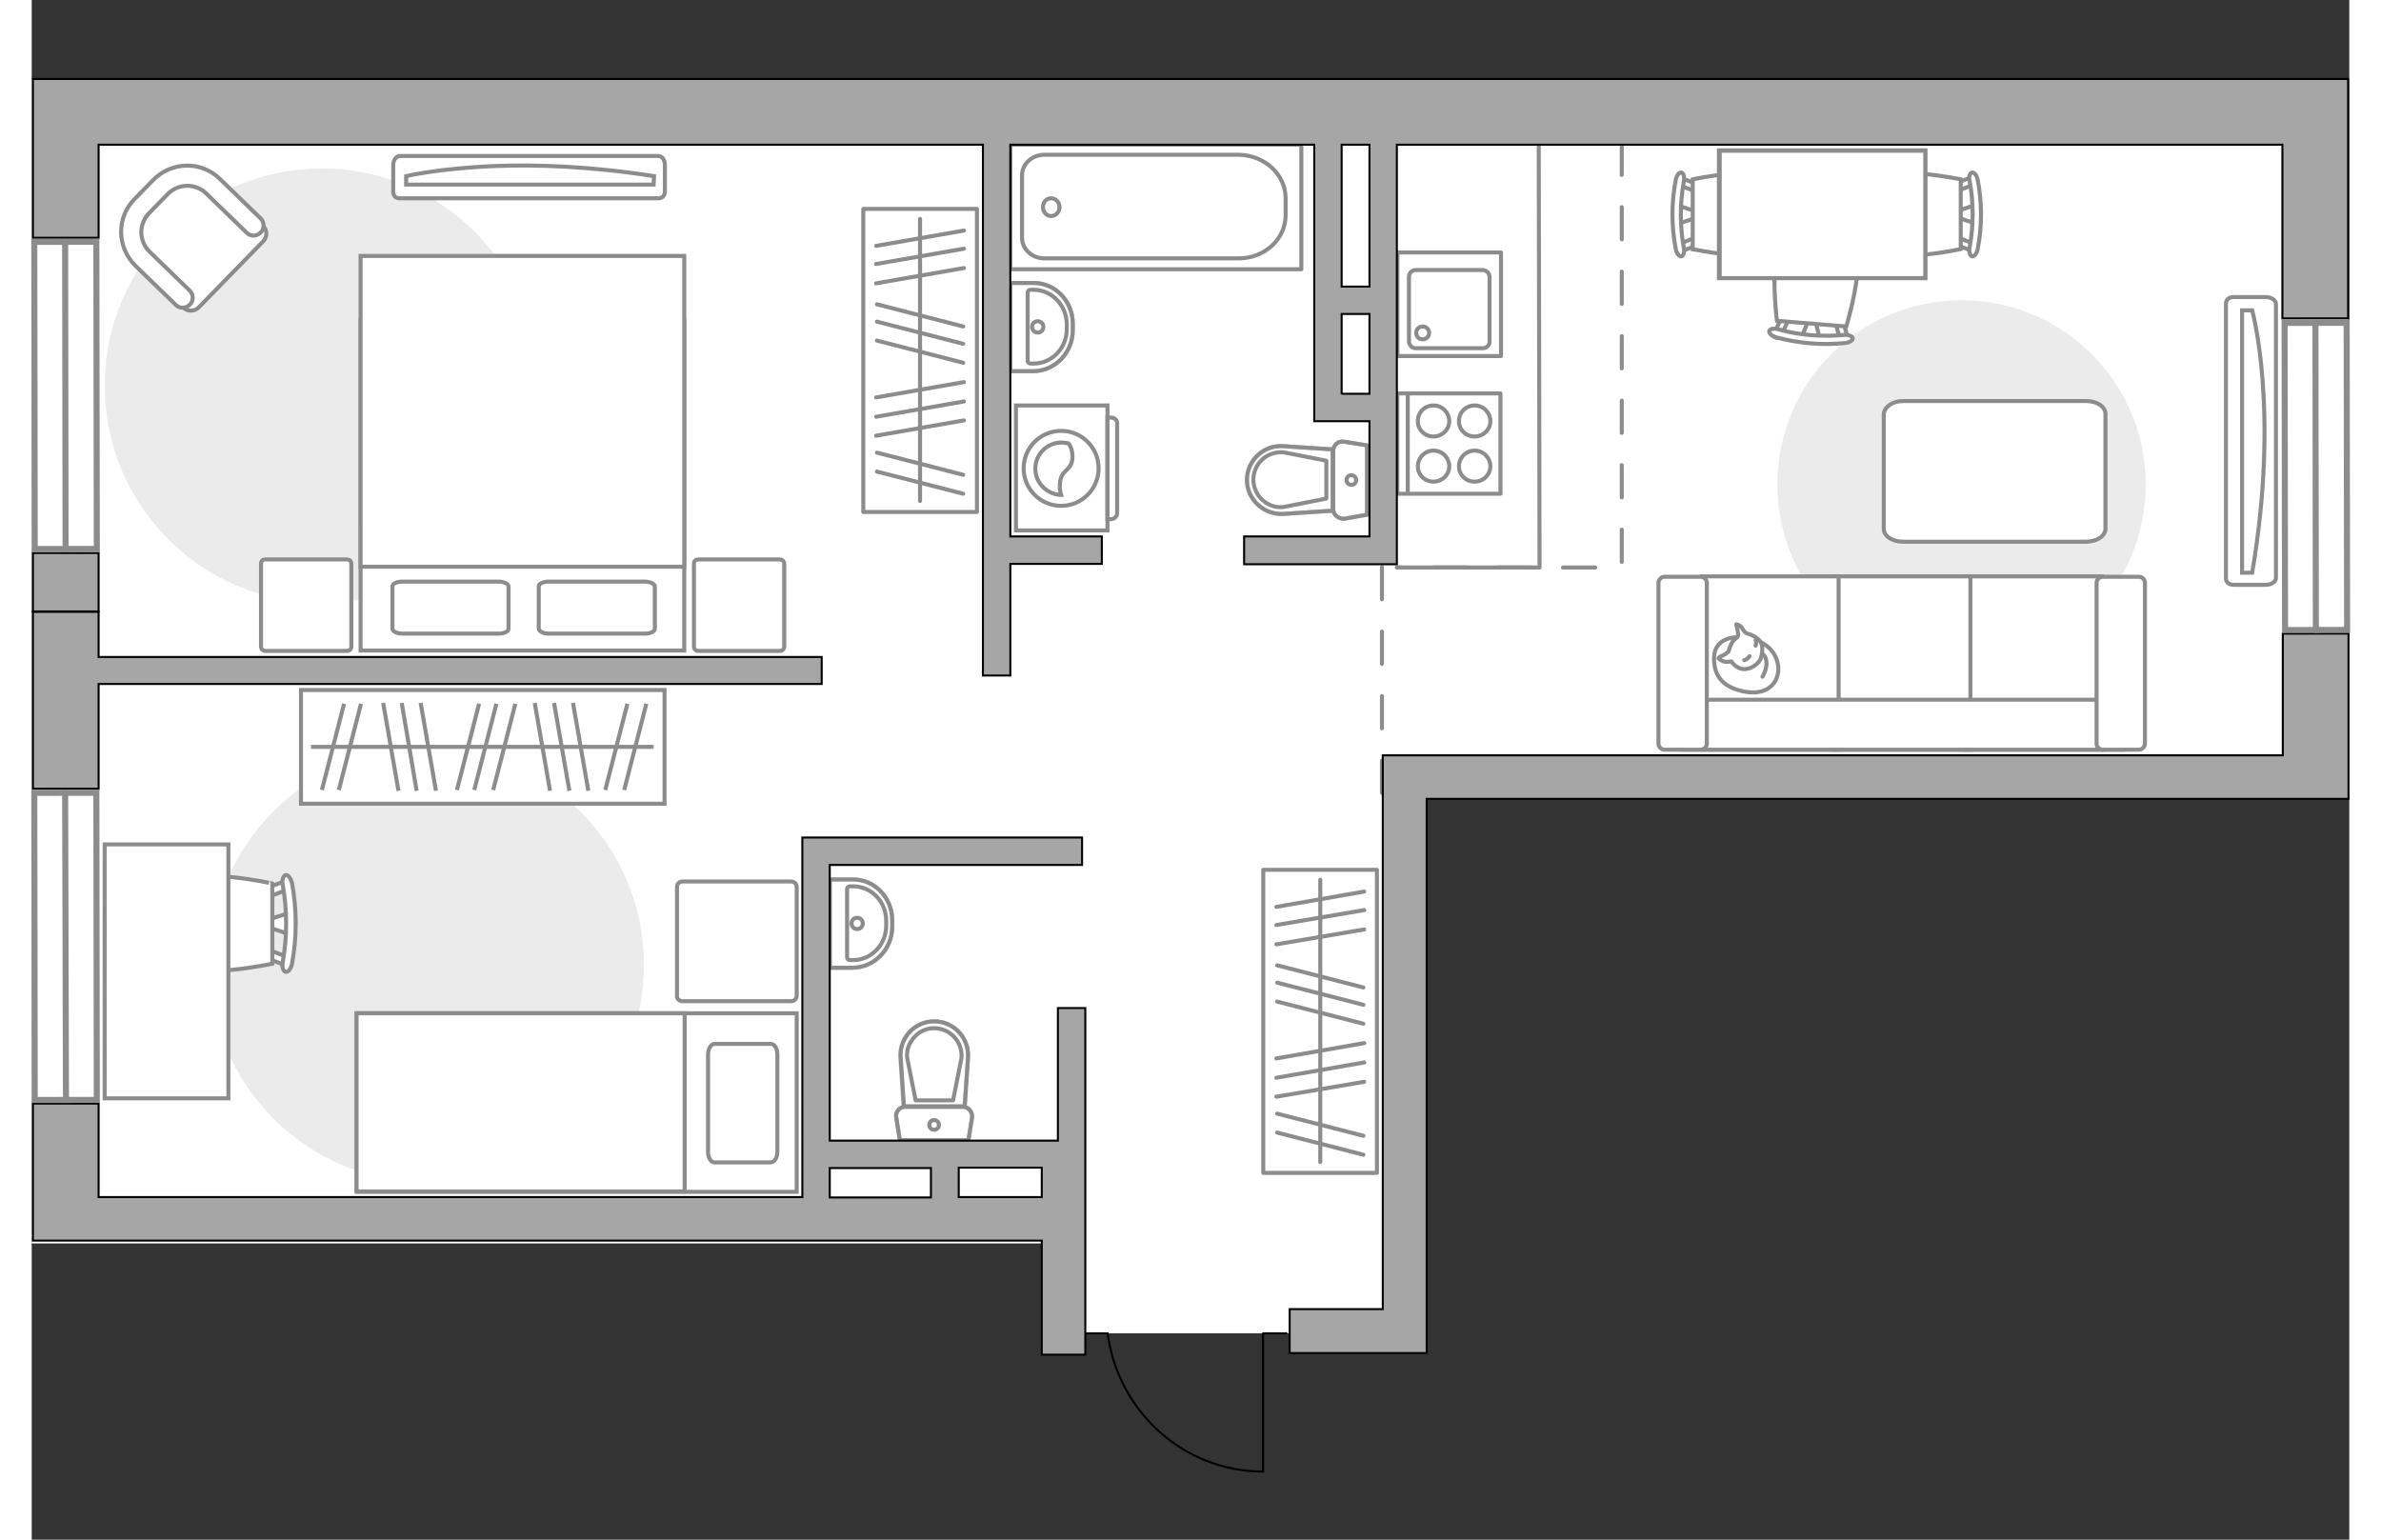 <?xml version="1.0" encoding="utf-8"?>
<!-- Generator: Adobe Illustrator 27.0.0, SVG Export Plug-In . SVG Version: 6.00 Build 0)  -->
<svg version="1.1" xmlns="http://www.w3.org/2000/svg" xmlns:xlink="http://www.w3.org/1999/xlink" x="0px" y="0px"
	 viewBox="0 0 575 382" style="enable-background:new 0 0 575 382;" xml:space="preserve" width="883" height="571">
<rect x="0" y="0" width="575" height="382" fill="#333333" stroke="none"/>
<style type="text/css">
	.st0{fill:#FFFFFF;}
	.st1{fill:#EBEBEB;}
	.st2{fill:#FFFFFF;stroke:#8C8C8C;stroke-miterlimit:10;}
	.st3{fill:none;stroke:#8C8C8C;stroke-linecap:round;stroke-linejoin:round;stroke-miterlimit:10;}
	.st4{fill:#FFFFFF;stroke:#8C8C8C;stroke-linecap:round;stroke-linejoin:round;stroke-miterlimit:10;}
	.st5{fill-rule:evenodd;clip-rule:evenodd;fill:#FFFFFF;fill-opacity:0.1;stroke:#8C8C8C;stroke-miterlimit:10;}
	.st6{opacity:0.5;}
	.st7{opacity:0.5;fill:none;stroke:#8C8C8C;stroke-linecap:round;stroke-linejoin:round;stroke-miterlimit:10;}
	.st8{fill:none;stroke:#8C8C8C;stroke-linecap:round;stroke-linejoin:round;stroke-miterlimit:10;stroke-dasharray:8;}
	.st9{fill:#A6A6A6;stroke:#000000;stroke-width:0.5;stroke-miterlimit:10;}
	.st10{fill:none;stroke:#000000;stroke-width:0.5;stroke-linecap:round;stroke-linejoin:round;stroke-miterlimit:10;}
	.st11{fill:#FFFFFF;stroke:#8C8C8C;stroke-width:1.5;stroke-linecap:round;stroke-miterlimit:10;}
</style>
<g id="bg_1_">
	<polygon class="st0" points="574.8,19.6 346.1,19.6 245.7,19.6 0,19.6 0,308.5 250.6,308.5 250.6,336.2 261.4,336.2 261.4,330.8 
		312.7,330.8 312.7,335.7 346.1,335.7 346.1,308.5 346.1,198.2 574.8,198.2 	"/>
</g>
<g id="furniture_1_">
	<path id="Vector_51_00000042733316477639696080000016306885063561171337_" class="st1" d="M151.9,239.4c0,29.7-24.1,53.9-53.9,53.9
		c-29.7,0-53.8-24.1-53.8-53.9c0-29.7,24.1-53.9,53.8-53.9C127.8,185.6,151.9,209.7,151.9,239.4z"/>
	<path id="Vector_2_00000093863454617563196300000000399565884211741327_" class="st2" d="M80.6,251.4v44.3h109.2v-44.3H80.6z"/>
	<path id="Vector_3_00000005947885781879802490000014434930349024838048_" class="st2" d="M80.6,295.7v-44.3h81.4v39v5.2h-11H80.6z"
		/>
	<path id="Vector_4_00000044889332631393829490000000555236730539232696_" class="st3" d="M185,285.8v-24.2c0-1.4-0.7-2.6-1.6-2.6
		h-14c-0.8,0-1.6,1.2-1.6,2.6v24.2c0,1.4,0.7,2.6,1.6,2.6h14C184.3,288.3,185,287.2,185,285.8z"/>
	<path id="Vector_5_00000120518647930299939930000009708864592182474679_" class="st4" d="M161.5,248.4h26.9c0.8,0,1.4-0.6,1.4-1.4
		v-26.9c0-0.8-0.6-1.4-1.4-1.4h-26.9c-0.8,0-1.4,0.6-1.4,1.4V247C160,247.8,160.7,248.4,161.5,248.4z"/>
	<path id="Vector_51_00000018957159223738789570000009179474306761788312_" class="st1" d="M478.8,74.5c25.2,0,45.7,20.5,45.7,45.7
		c0,25.2-20.5,45.7-45.7,45.7c-25.2,0-45.7-20.5-45.7-45.7C433.1,94.9,453.5,74.5,478.8,74.5z"/>
	<path id="Vector_51_00000106127227528027486140000005293299900156471700_" class="st1" d="M18.1,95.7c0,29.7,24.1,53.9,53.9,53.9
		c29.7,0,53.8-24.1,53.8-53.9c0-29.7-24.1-53.9-53.8-53.9C42.2,41.8,18.1,65.9,18.1,95.7z"/>
	<path id="Vector_84_00000134933932941833660450000014665166523398640520_" class="st4" d="M464.3,99.5h45.4c2.7,0,4.8,1.4,4.8,3.2
		v28.5c0,1.8-2.2,3.2-4.8,3.2h-45.4c-2.7,0-4.8-1.4-4.8-3.2v-28.5C459.7,100.9,461.7,99.5,464.3,99.5z"/>
	<g>
		<path id="Vector_90_00000150060094246569251320000018237599774842078592_" class="st2" d="M91.3,38.7c-0.8,0-1.6,1-1.6,2.2v6.6
			c0,1.2,0.7,1.7,1.6,1.7h64.2c0.8,0,1.6-0.5,1.6-1.7v-6.6c0-1.2-0.7-2.2-1.6-2.2H91.3z"/>
		<path id="Vector_91_00000076581784547267514340000011189424307053179278_" class="st2" d="M114.8,41.2c10.2-0.4,23.5,0,39.6,2.5
			l-0.1,2.1H92.9l0-2.1C92.9,43.7,100.7,41.8,114.8,41.2"/>
	</g>
	<g>
		<path id="Vector_54_00000082364151886551055320000012544642459826633384_" class="st2" d="M513.6,186h-33.9v-43h33.9V186z"/>
		<path id="Vector_55_00000139256734461843822840000016790945597975106988_" class="st2" d="M481,186H447v-43H481V186z"/>
		<path id="Vector_56_00000088841365073375810520000004858588384992259771_" class="st2" d="M448.3,186h-33.9v-43h33.9V186z"/>
		<path id="Vector_57_00000100371343101640519500000007472169388995878535_" class="st2" d="M515.4,173.6l3.2,12.4h-109v-12.4H515.4
			z"/>
		<path id="Vector_58_00000098931713863097777700000006288325426219645887_" class="st2" d="M512.3,184.5v-39.9
			c0-0.8,0.7-1.5,1.5-1.5h9c0.8,0,1.5,0.7,1.5,1.5v39.9c0,0.8-0.7,1.5-1.5,1.5h-9C513,186,512.3,185.3,512.3,184.5z"/>
		<path id="Vector_59_00000128478259812158257850000014717609394947056039_" class="st2" d="M403.6,184.5v-39.9
			c0-0.8,0.7-1.5,1.5-1.5h9c0.8,0,1.5,0.7,1.5,1.5v39.9c0,0.8-0.7,1.5-1.5,1.5h-9C404.3,186,403.6,185.3,403.6,184.5z"/>
		<g>
			<path class="st4" d="M423.2,158.1c0,0-5.5-0.2-5.8,4.8c-0.2,5,2.4,7.9,8.2,8.8c5.8,0.8,8.4-3.2,7.6-7.1
				C432.4,160.7,428.7,158.1,423.2,158.1z"/>
			<path class="st4" d="M421,161.6c0,0-0.6,0.7-1.6,1.1c-1,0.4-0.9,0.6-0.9,0.6s1,1.1,2.4,0.9c0.8-0.1,0.8-0.1,0.8-0.1
				s1,1.7,2.9,1.9c1.9,0.2,4-1.4,4.4-2.7c0.4-1.2,0.6-3.1-0.1-4.1c-0.7-1-2.3-1.8-3.2-2c-1-0.2-1.2-1.6-2-2
				c-0.8-0.4-0.8-0.3-0.8-0.3s0.7,2.6,0.4,3C423.1,158.5,421.9,158.2,421,161.6z"/>
			<path class="st4" d="M426.2,162.8c0,0-0.4,0.7-1.3,1"/>
			<path class="st4" d="M427.7,160.2c0,0,0.3-0.8,0-1.4"/>
			<path class="st3" d="M429.4,162.3c0,0,0.9,0.2,1,2.2c0.1,1.6-1,3.4-1,3.4"/>
		</g>
	</g>
	<g>
		<g>
			<path class="st2" d="M266.9,100.6v31h-22.7v-31H266.9z"/>
			<path class="st5" d="M269.3,105v22.3c0,0.8-0.7,1.5-1.5,1.5h-0.9v-25.2h0.9C268.6,103.6,269.3,104.2,269.3,105z"/>
		</g>
		<g>
			<circle class="st2" cx="255.4" cy="116.2" r="9.3"/>
			<path class="st2" d="M258.2,113.7c-0.2,3.3-2.9,2.6-3.1,6.4c-0.1,1.2,0.1,2,0.3,2.7c-3.5-0.1-6.4-3-6.4-6.5
				c0-3.6,2.9-6.5,6.5-6.5c0.6,0,1.1,0.1,1.7,0.2C257.8,110.7,258.3,112,258.2,113.7z"/>
		</g>
	</g>
	<g>
		<g>
			<path id="Vector_98_00000098942927320241196370000004282591730548231823_" class="st2" d="M161.9,79.6H81.6v81.8h80.3V79.6z"/>
			<path id="Vector_99_00000000908669689632890470000000105977799314061460_" class="st2" d="M81.6,63.5h80.3v77.1H91.1h-9.5v-10.5
				V63.5z"/>
			<path id="Vector_100_00000155136271498779427930000013485507305482181773_" class="st3" d="M128.3,157.2h23.8
				c1.4,0,2.5-0.5,2.5-1.2v-10.5c0-0.6-1.1-1.2-2.5-1.2h-23.8c-1.4,0-2.5,0.5-2.5,1.2V156C125.9,156.7,127,157.2,128.3,157.2z"/>
			<path id="Vector_101_00000017485888145075364360000001077098421814984321_" class="st3" d="M92,157.2h23.8c1.4,0,2.5-0.5,2.5-1.2
				v-10.5c0-0.6-1.1-1.2-2.5-1.2H92c-1.4,0-2.5,0.5-2.5,1.2V156C89.6,156.7,90.6,157.2,92,157.2z"/>
		</g>
		<path id="Vector_5_00000143590675433629105460000002349726895981383564_" class="st4" d="M56.9,139.9v20.5c0,0.6,0.4,1.1,1.1,1.1
			h20.2c0.6,0,1.1-0.4,1.1-1.1v-20.5c0-0.6-0.4-1.1-1.1-1.1H57.9C57.3,138.8,56.9,139.2,56.9,139.9z"/>
		<path id="Vector_5_00000183231868491499217870000009897112417852466596_" class="st4" d="M164.3,139.9v20.5c0,0.6,0.4,1.1,1.1,1.1
			h20.2c0.6,0,1.1-0.4,1.1-1.1v-20.5c0-0.6-0.4-1.1-1.1-1.1h-20.2C164.7,138.8,164.3,139.2,164.3,139.9z"/>
	</g>
	<g>
		
			<rect x="182.8" y="75.3" transform="matrix(-3.396566e-11 -1 1 -3.396566e-11 131.02 309.823)" class="st3" width="75.2" height="28.2"/>
		<line class="st3" x1="209.5" y1="108.1" x2="231.3" y2="104.3"/>
		<line class="st3" x1="209.5" y1="103.4" x2="231.3" y2="99.6"/>
		<line class="st3" x1="209.5" y1="98.6" x2="231.3" y2="94.8"/>
		<line class="st3" x1="209.5" y1="70.3" x2="231.3" y2="66.5"/>
		<line class="st3" x1="209.5" y1="65.5" x2="231.3" y2="61.7"/>
		<line class="st3" x1="209.5" y1="61" x2="231.3" y2="57.2"/>
		<line class="st3" x1="209.7" y1="117" x2="231.1" y2="122.5"/>
		<line class="st3" x1="209.7" y1="112.3" x2="231.1" y2="117.8"/>
		<line class="st3" x1="209.7" y1="84.5" x2="231.1" y2="90"/>
		<line class="st3" x1="209.7" y1="79.8" x2="231.1" y2="85.3"/>
		<line class="st3" x1="209.7" y1="75.5" x2="231.1" y2="81"/>
		<line class="st3" x1="220.4" y1="124.3" x2="220.4" y2="54.3"/>
	</g>
	<g>
		<g id="Group_10_00000145759415013913118440000001218076390078808483_">
			<g id="Group_11_00000041989379681381982090000000135500648613796233_">
				<path id="Vector_20_00000060728007355036730390000000562192671110137787_" class="st2" d="M63.9,226.5l-5.6,1.8v1.6l5.6,1.9
					V226.5z"/>
			</g>
			<g id="Group_12_00000016042206409287019480000017591008779879786917_">
				<path id="Vector_21_00000129912800908256744420000002672235027134291647_" class="st2" d="M58.4,237c0,0.5,0.3,0.9,0.6,1
					l4.5,1.7c0.4,0.2,0.8-0.2,0.9-0.8c0.1-0.6-0.2-1.2-0.5-1.3l-4.5-1.7c-0.4-0.2-0.8,0.2-0.9,0.8C58.4,236.8,58.4,236.9,58.4,237z"
					/>
			</g>
			<g id="Group_13_00000176026670433370021790000010229671705566955689_">
				<path id="Vector_22_00000060013930551245614840000006179313520647464376_" class="st2" d="M58.4,221.2c0,0.1,0,0.2,0,0.3
					c0.1,0.6,0.5,0.9,0.9,0.8l4.5-1.7c0.4-0.2,0.7-0.8,0.5-1.4c-0.1-0.6-0.5-0.9-0.9-0.8l-4.5,1.7C58.7,220.3,58.4,220.7,58.4,221.2
					z"/>
			</g>
			<path id="Vector_23_00000032610954119919433580000009419620590663321784_" class="st2" d="M36.4,219.2c-3.5,3.5-3.5,16.4,0,19.9
				c4.1,4.1,23.3,0,23.3,0v-19.9C59.8,219.2,40.6,215,36.4,219.2z"/>
			<path id="Vector_24_00000048486873027935944150000003076124261102832023_" class="st2" d="M62.3,219.6c1.1,6.3,1.1,12.7,0,19
				c-0.3,1.3,0.1,2.4,0.7,2.5c0.6,0.2,1.4-0.8,1.6-2.1c1.2-6.5,1.2-13.3,0-19.8c-0.3-1.3-1-2.2-1.6-2.1
				C62.4,217.3,62,218.4,62.3,219.6z"/>
		</g>
		<path id="Vector_36_00000065796747445918471810000014034286959694569116_" class="st2" d="M48.8,272.4v-62.9H18.1v50.9v12.1H48.8z
			"/>
	</g>
	<g>
		
			<rect x="66.8" y="171.2" transform="matrix(-1 -9.116386e-12 9.116386e-12 -1 223.811 370.603)" class="st2" width="90.2" height="28.2"/>
		<line class="st2" x1="138.1" y1="196.2" x2="134.3" y2="174.4"/>
		<line class="st2" x1="133.4" y1="196.2" x2="129.6" y2="174.4"/>
		<line class="st2" x1="128.6" y1="196.2" x2="124.8" y2="174.4"/>
		<line class="st2" x1="100.3" y1="196.2" x2="96.5" y2="174.4"/>
		<line class="st2" x1="95.5" y1="196.2" x2="91.8" y2="174.4"/>
		<line class="st2" x1="91" y1="196.2" x2="87.2" y2="174.4"/>
		<line class="st2" x1="76.2" y1="196" x2="81.7" y2="174.6"/>
		<line class="st2" x1="72" y1="196" x2="77.5" y2="174.6"/>
		<line class="st2" x1="147" y1="196" x2="152.5" y2="174.6"/>
		<line class="st2" x1="142.3" y1="196" x2="147.8" y2="174.6"/>
		<line class="st2" x1="114.5" y1="196" x2="120" y2="174.6"/>
		<line class="st2" x1="109.8" y1="196" x2="115.3" y2="174.6"/>
		<line class="st2" x1="105.5" y1="196" x2="111" y2="174.6"/>
		<line class="st2" x1="154.3" y1="185.3" x2="69.3" y2="185.3"/>
	</g>
	<g>
		<g id="Group_2_00000071526164904625428610000014035267018968471458_">
			<g id="Group_3_00000182518160687858297260000015727856687863807662_">
				<path id="Vector_10_00000134934484031757887300000010735356575225451154_" class="st2" d="M482.1,50.9l-4.8,1.6v1.3l4.8,1.6
					V50.9z"/>
			</g>
			<g id="Group_4_00000033328872518224676810000012397459293418942605_">
				<path id="Vector_11_00000049216625139810619330000007945407217974028946_" class="st2" d="M477.4,60c0,0.4,0.2,0.8,0.5,0.9
					l3.9,1.5c0.4,0.1,0.7-0.1,0.8-0.7c0.1-0.5-0.1-1.1-0.4-1.1l-3.9-1.5c-0.4-0.1-0.7,0.1-0.8,0.7C477.4,59.9,477.4,59.9,477.4,60z"
					/>
			</g>
			<g id="Group_5_00000011014807671712583870000012151350743758758069_">
				<path id="Vector_12_00000170962296263592658560000016834076795134421643_" class="st2" d="M477.4,46.3c0,0.1,0,0.1,0,0.2
					c0.1,0.5,0.4,0.8,0.8,0.7l3.9-1.5c0.4-0.1,0.6-0.7,0.4-1.2c-0.1-0.5-0.4-0.8-0.8-0.7l-3.9,1.5C477.7,45.5,477.4,45.9,477.4,46.3
					z"/>
			</g>
			<path id="Vector_13_00000057826567485736620300000016791560511987748773_" class="st2" d="M458.4,44.5c-3,3-3,14.2,0,17.3
				c3.6,3.6,20.2,0,20.2,0V44.5C478.6,44.5,461.9,41,458.4,44.5z"/>
			<path id="Vector_14_00000137810317069798360260000015633229160358654350_" class="st2" d="M480.8,44.9c1,5.4,1,11,0,16.5
				c-0.2,1.1,0.1,2.1,0.6,2.2c0.5,0.1,1.2-0.7,1.4-1.8c1.1-5.7,1.1-11.5,0-17.2c-0.2-1.1-0.9-1.9-1.4-1.8
				C480.9,42.9,480.5,43.9,480.8,44.9z"/>
		</g>
		<g id="Group_2_00000034782178169348667350000011547827027884414873_">
			<g id="Group_3_00000158735643985607256430000006228907420994088838_">
				<path id="Vector_10_00000022528116673782479260000001204683827080751521_" class="st2" d="M408.5,55.5l4.8-1.6v-1.3l-4.8-1.6
					V55.5z"/>
			</g>
			<g id="Group_4_00000176728148324773689090000000782196491074787741_">
				<path id="Vector_11_00000132073363357094260110000010983400313637936537_" class="st2" d="M413.2,46.4c0-0.4-0.2-0.8-0.5-0.9
					l-3.9-1.5c-0.4-0.1-0.7,0.1-0.8,0.7c-0.1,0.5,0.1,1.1,0.4,1.1l3.9,1.5c0.4,0.1,0.7-0.1,0.8-0.7
					C413.2,46.5,413.2,46.4,413.2,46.4z"/>
			</g>
			<g id="Group_5_00000150787231918085985800000000398712443547370882_">
				<path id="Vector_12_00000116930942353456828940000016878781836384215190_" class="st2" d="M413.2,60c0-0.1,0-0.1,0-0.2
					c-0.1-0.5-0.4-0.8-0.8-0.7l-3.9,1.5c-0.4,0.1-0.6,0.7-0.4,1.2c0.1,0.5,0.4,0.8,0.8,0.7l3.9-1.5C413,60.9,413.2,60.5,413.2,60z"
					/>
			</g>
			<path id="Vector_13_00000090272927551370939930000002934016230148661182_" class="st2" d="M432.3,61.8c3-3,3-14.2,0-17.3
				c-3.6-3.6-20.2,0-20.2,0v17.3C412.1,61.8,428.7,65.4,432.3,61.8z"/>
			<path id="Vector_14_00000179632271284168764040000011753424258475540388_" class="st2" d="M409.9,61.5c-1-5.4-1-11,0-16.5
				c0.2-1.1-0.1-2.1-0.6-2.2c-0.5-0.1-1.2,0.7-1.4,1.8c-1.1,5.7-1.1,11.5,0,17.2c0.2,1.1,0.9,1.9,1.4,1.8
				C409.8,63.5,410.1,62.5,409.9,61.5z"/>
		</g>
		<g id="Group_2_00000003814674674986508380000007936527981839632801_">
			<g id="Group_3_00000054965125604880562630000017264141666131200926_">
				<path id="Vector_10_00000085215007914709565570000003655846211646534845_" class="st2" d="M443.6,84l-1.2-5l-1.3-0.1l-2,4.7
					L443.6,84z"/>
			</g>
			<g id="Group_4_00000173120002400257471730000004823445737237443724_">
				<path id="Vector_11_00000034811845013684565360000010144862452322335360_" class="st2" d="M434.9,78.6c-0.4,0-0.8,0.2-0.9,0.5
					l-1.8,3.8c-0.2,0.4,0.1,0.7,0.6,0.9c0.5,0.1,1.1-0.1,1.1-0.3l1.8-3.8c0.2-0.4-0.1-0.7-0.6-0.9C435,78.6,435,78.6,434.9,78.6z"/>
			</g>
			<g id="Group_5_00000084499443577094296510000016642938243588128401_">
				<path id="Vector_12_00000147197358655135970880000001822841651298613684_" class="st2" d="M448.5,79.7c-0.1,0-0.1,0-0.2,0
					c-0.5,0.1-0.9,0.4-0.7,0.8l1.2,4c0.1,0.4,0.6,0.6,1.2,0.5c0.5-0.1,0.9-0.4,0.7-0.8l-1.2-4C449.3,80,449,79.7,448.5,79.7z"/>
			</g>
			<path id="Vector_13_00000092457243061398038590000006097073157890960525_" class="st2" d="M451.9,60.8
				c-2.8-3.3-13.9-4.2-17.2-1.4c-3.9,3.3-1.7,20.2-1.7,20.2l17.2,1.4C450.2,81,455.2,64.7,451.9,60.8z"/>
			<path id="Vector_14_00000029726196728924563960000011941863297917426834_" class="st2" d="M449.7,83.1
				c-5.5,0.5-11.1,0.1-16.4-1.4c-1.1-0.3-2.1-0.1-2.2,0.4c-0.2,0.5,0.6,1.3,1.7,1.6c5.6,1.5,11.4,2,17.1,1.4c1.1-0.1,2-0.7,1.9-1.2
				C451.7,83.4,450.7,83,449.7,83.1z"/>
		</g>
		<g>
			<path id="Vector_35_00000152959712762767052740000015648269245821636774_" class="st2" d="M418.6,37.4V69h51.2V43.4v-6.1H418.6z"
				/>
			<path class="st2" d="M418.8,69V37.4h51V69H418.8z"/>
		</g>
	</g>
	<path id="Vector_148_00000180359873546877994000000016464333787338107016_" class="st3" d="M373.9,35.6l0.2,105.2h-35.4"/>
	<g>
		<path id="Vector_90_00000114037939081765023150000017889487036645607818_" class="st2" d="M556.8,75.4c0-0.9-1.1-1.7-2.6-1.7h-7.8
			c-1.4,0-2,0.7-2,1.7v68c0,0.9,0.5,1.7,2,1.7h7.8c1.4,0,2.6-0.7,2.6-1.7V75.4z"/>
		<path id="Vector_91_00000085216407508527415660000015799420242855703981_" class="st2" d="M548.4,142.1V77l2.5,0
			c0,0,6.9,24.6,0,65.1L548.4,142.1z"/>
	</g>
	<g>
		<path id="Vector_37_00000112624898662641126550000002381602190118408862_" class="st2" d="M57.4,59.9L41.5,76.2
			c-1,1.1-2.9,1.2-4,0l-11.3-11c-4.1-4-4.2-10.6-0.2-14.7l5.3-5.4c4-4.1,10.6-4.2,14.7-0.2l11.3,11C58.5,57.1,58.5,58.8,57.4,59.9z"
			/>
		<path id="Vector_38_00000161617525012464689630000014068909279983712907_" class="st2" d="M56.8,57.7c-1,1-2.6,1-3.5,0l-10-9.7
			c-2.7-2.6-6.9-2.5-9.5,0.1l-4.7,4.8c-2.6,2.7-2.5,6.9,0.1,9.5l10,9.7c1,1,1,2.6,0,3.5c-1,1-2.6,1-3.5,0l-10-9.7
			c-4.6-4.6-4.7-11.9-0.2-16.5l4.7-4.8c4.6-4.6,11.9-4.7,16.5-0.2l10,9.7C57.8,55.1,57.8,56.7,56.8,57.7z"/>
	</g>
	<g>
		<g class="st6">
			<path class="st3" d="M322.9,126.3v-14.4c0-1.5,1.3-2.6,2.8-2.3l5.6,0.9l0,17.2l-5.6,1C324.2,128.8,322.9,127.7,322.9,126.3z"/>
			<path class="st3" d="M322.8,111.5v15.2l-12.2,0.8c-4.9,0.3-9.1-3.6-9.1-8.4c0-4.9,4.2-8.8,9.1-8.4L322.8,111.5z"/>
		</g>
		<g>
			<path class="st3" d="M322.9,126.3v-14.4c0-1.5,1.3-2.6,2.8-2.3l5.6,0.9l0,17.2l-5.6,1C324.2,128.8,322.9,127.7,322.9,126.3z"/>
			<path class="st3" d="M301.5,119.1L301.5,119.1c0-4.9,4.2-8.8,9.1-8.4l12.2,0.8v15.2l-12.2,0.8
				C305.7,127.8,301.5,123.9,301.5,119.1z"/>
			<path class="st3" d="M321.2,114.3l-10.7-2.1c-1.9-0.1-3.8,0.5-5.2,1.8c-1.4,1.3-2.2,3.1-2.2,5c0,1.9,0.8,3.7,2.2,5
				c1.4,1.3,3.2,2,5.2,1.8l10.7-2.1V114.3z"/>
			<path class="st3" d="M327.4,120.3c0.7,0,1.2-0.5,1.2-1.2c0-0.6-0.5-1.2-1.2-1.2c-0.7,0-1.2,0.6-1.2,1.2
				C326.2,119.7,326.7,120.3,327.4,120.3z"/>
		</g>
	</g>
	<g>
		
			<rect x="282.1" y="239.3" transform="matrix(-3.396566e-11 -1 1 -3.396566e-11 66.255 573.104)" class="st3" width="75.2" height="28.2"/>
		<line class="st3" x1="308.8" y1="272.1" x2="330.6" y2="268.4"/>
		<line class="st3" x1="308.8" y1="267.4" x2="330.6" y2="263.6"/>
		<line class="st3" x1="308.8" y1="262.6" x2="330.6" y2="258.8"/>
		<line class="st3" x1="308.8" y1="234.3" x2="330.6" y2="230.6"/>
		<line class="st3" x1="308.8" y1="229.5" x2="330.6" y2="225.8"/>
		<line class="st3" x1="308.8" y1="225" x2="330.6" y2="221.2"/>
		<line class="st3" x1="309" y1="281" x2="330.4" y2="286.5"/>
		<line class="st3" x1="309" y1="276.3" x2="330.4" y2="281.8"/>
		<line class="st3" x1="309" y1="248.5" x2="330.4" y2="254"/>
		<line class="st3" x1="309" y1="243.8" x2="330.4" y2="249.3"/>
		<line class="st3" x1="309" y1="239.5" x2="330.4" y2="245"/>
		<line class="st3" x1="319.7" y1="288.3" x2="319.7" y2="218.3"/>
	</g>
</g>
<g id="plan">
	<g>
		<g class="st6">
			<path class="st3" d="M216.7,274.6h14.3c1.4,0,2.5,1.3,2.3,2.7l-0.9,5.6l-17,0l-0.9-5.6C214.2,275.9,215.3,274.6,216.7,274.6z"/>
			<path class="st3" d="M231.4,274.5h-15.1l-0.8-12.1c-0.3-4.9,3.5-9,8.4-9c4.9,0,8.7,4.1,8.4,9L231.4,274.5z"/>
		</g>
		<g>
			<path class="st3" d="M216.7,274.6h14.3c1.4,0,2.5,1.3,2.3,2.7l-0.9,5.6l-17,0l-0.9-5.6C214.2,275.9,215.3,274.6,216.7,274.6z"/>
			<path class="st3" d="M223.9,253.4L223.9,253.4c4.9,0,8.7,4.1,8.4,9l-0.8,12.1h-15.1l-0.8-12.1
				C215.2,257.5,219.1,253.4,223.9,253.4z"/>
			<path class="st3" d="M228.6,273l2.1-10.6c0.1-1.9-0.5-3.7-1.8-5.1c-1.3-1.4-3.1-2.2-5-2.2c-1.9,0-3.7,0.8-4.9,2.2
				c-1.3,1.4-2,3.2-1.8,5.1l2.1,10.6H228.6z"/>
			<path class="st3" d="M222.7,279.1c0,0.7,0.5,1.2,1.2,1.2c0.6,0,1.2-0.5,1.2-1.2c0-0.7-0.6-1.2-1.2-1.2
				C223.2,277.9,222.7,278.4,222.7,279.1z"/>
		</g>
	</g>
	<g>
		<path class="st7" d="M213.5,228.3v1.6c0,5.6-4.4,10.2-9.9,10.2l-5.6,0l0-21.9h5.6C209.1,218.1,213.5,222.7,213.5,228.3z"/>
		<g>
			<path class="st3" d="M212,228.4v1.3c0,4.7-3.7,8.5-8.2,8.5h-0.8c-0.4,0-0.7-0.3-0.7-0.7l0-16.9c0-0.4,0.3-0.7,0.7-0.7h0.8
				C208.3,219.9,212,223.7,212,228.4z"/>
			<path class="st3" d="M204.8,227.7c0.8,0,1.4,0.6,1.4,1.4c0,0.8-0.6,1.4-1.4,1.4c-0.8,0-1.4-0.6-1.4-1.4
				C203.4,228.3,204,227.7,204.8,227.7z"/>
			<path class="st3" d="M213.5,228.3v1.6c0,5.6-4.4,10.2-9.9,10.2l-5.6,0l0-21.9h5.6C209.1,218.1,213.5,222.7,213.5,228.3z"/>
		</g>
	</g>
	<path class="st8" d="M394.5,35.4c0,0,0,105.4,0,105.4c-0.9,0-54.8,0-55.7,0"/>
	<g>
		<g>
			
				<rect x="338.8" y="62.7" transform="matrix(-1 -8.068667e-10 8.068667e-10 -1 703.334 151.038)" class="st3" width="25.7" height="25.7"/>
		</g>
		<path class="st3" d="M360,86.4h-16.6c-1,0-1.7-0.8-1.7-1.8V68.7c0-1,0.8-1.7,1.7-1.7H360c0.9,0,1.7,0.8,1.7,1.7v15.9
			C361.8,85.6,361,86.4,360,86.4z"/>
		<path class="st3" d="M345.1,81c-0.9,0-1.6,0.7-1.6,1.6c0,0.9,0.7,1.6,1.6,1.6c0.9,0,1.6-0.7,1.6-1.6C346.7,81.7,346,81,345.1,81z"
			/>
	</g>
	<g>
		<rect x="338.8" y="97.6" class="st3" width="25.6" height="24.9"/>
		<g>
			<g>
				<path class="st3" d="M354.1,104.5c0,2.1,1.7,3.8,3.9,3.8c2.1,0,3.9-1.7,3.9-3.8c0-2.1-1.7-3.9-3.9-3.9
					C355.8,100.6,354.1,102.3,354.1,104.5z"/>
				<path class="st3" d="M343.9,104.5c0,2.1,1.7,3.8,3.9,3.8c2.1,0,3.9-1.7,3.9-3.8c0-2.1-1.7-3.9-3.9-3.9
					C345.6,100.6,343.9,102.3,343.9,104.5z"/>
			</g>
			<g>
				<path class="st3" d="M354.1,115.7c0,2.1,1.7,3.8,3.9,3.8c2.1,0,3.9-1.7,3.9-3.8c0-2.1-1.7-3.9-3.9-3.9
					C355.8,111.8,354.1,113.6,354.1,115.7z"/>
				<path class="st3" d="M343.9,115.7c0,2.1,1.7,3.8,3.9,3.8c2.1,0,3.9-1.7,3.9-3.8c0-2.1-1.7-3.9-3.9-3.9
					C345.6,111.8,343.9,113.6,343.9,115.7z"/>
			</g>
		</g>
		<line class="st3" x1="341.4" y1="97.6" x2="341.4" y2="122.2"/>
	</g>
	<line class="st8" x1="335" y1="196.7" x2="335" y2="140.6"/>
	<g>
		<polyline class="st3" points="315,66.8 242.8,66.8 242.8,35.9 315,35.9 315,66.8 		"/>
		<path class="st3" d="M311.1,49.2v4.2c0,5.9-5.2,10.7-11.6,10.7l-48.3,0c-3,0-5.5-2.3-5.5-5.1l0-15.5c0-2.8,2.5-5.1,5.5-5.1l48.3,0
			C305.9,38.5,311.1,43.3,311.1,49.2z"/>
		<path class="st3" d="M252.9,49.2c1.2,0,2.1,1,2.1,2.2c0,1.2-0.9,2.2-2.1,2.2c-1.1,0-2-1-2-2.2C250.9,50.1,251.8,49.2,252.9,49.2z"
			/>
	</g>
	<g>
		<path class="st7" d="M258.3,80.3v1.6c0,5.6-4.4,10.2-9.9,10.2l-5.6,0l0-21.9l5.6,0C253.9,70.1,258.3,74.7,258.3,80.3z"/>
		<g>
			<path class="st3" d="M256.8,80.4v1.3c0,4.7-3.7,8.5-8.2,8.5h-0.8c-0.4,0-0.7-0.3-0.7-0.7l0-16.9c0-0.4,0.3-0.7,0.7-0.7h0.8
				C253.1,71.9,256.8,75.8,256.8,80.4z"/>
			<path class="st3" d="M249.6,79.7c0.8,0,1.4,0.6,1.4,1.4c0,0.8-0.6,1.4-1.4,1.4c-0.8,0-1.4-0.6-1.4-1.4
				C248.2,80.3,248.8,79.7,249.6,79.7z"/>
			<path class="st3" d="M258.3,80.3v1.6c0,5.6-4.4,10.2-9.9,10.2l-5.6,0l0-21.9l5.6,0C253.9,70.1,258.3,74.7,258.3,80.3z"/>
		</g>
	</g>
	<g>
		<polygon class="st9" points="0.3,195.7 16.6,195.7 16.6,169.7 196,169.7 196,163 16.6,163 16.6,151.8 0.3,151.8 		"/>
		<rect x="0.3" y="137.2" class="st9" width="16.3" height="14.5"/>
		<path class="st9" d="M261.4,250.1h-6.8V283H198v-68.4h62.6v-6.8h-69.4v6.8h0V297H16.6v-23.2H0.3V297v9v1.8h250.3v28.3h10.8v-47h0
			V250.1z M198,289.8h25.1v7.3H198V289.8z M230,297v-7.3h20.6v7.3H230z"/>
		<path class="st9" d="M300.8,133.2v6.8h37.9v-1.3v-5.5V35.9h219.7V79h16.3V35.9V19.6h-16.3H16.6H0.3v16.3V59h16.3V35.9H236v131.7
			h6.8v-27.7h22.7v-6.8h-22.7V35.9h75.4v35.2v6.8v26.6h2.4h4.4h6.9v28.6H300.8z M325,35.9h6.9v35.2H325V35.9z M325,97.8V77.9h6.9
			v19.8H325z"/>
		<polygon class="st9" points="558.5,157.2 558.5,187.4 335.2,187.4 335.2,190.6 335.2,198.2 335.2,324.8 312.1,324.8 312.1,335.7 
			335.2,335.7 344.8,335.7 346.1,335.7 346.1,198.2 574.8,198.2 574.8,191.7 574.8,187.4 574.8,157.2 		"/>
	</g>
	<g>
		<polyline class="st10" points="305.5,365.1 305.5,330.8 311.3,330.8 		"/>
		<line class="st10" x1="261.7" y1="330.8" x2="267" y2="330.8"/>
		<path class="st10" d="M267,331.3c2.8,19.1,18.9,33.8,38.5,33.8"/>
	</g>
</g>
<g id="windows_1_">
	<g>
		
			<rect x="0.7" y="196.7" transform="matrix(1 -1.474878e-03 1.474878e-03 1 -0.346 1.263986e-02)" class="st11" width="15.4" height="76.2"/>
		<line class="st11" x1="8.5" y1="272.9" x2="8.3" y2="196.7"/>
	</g>
	<g>
		
			<rect x="0.7" y="60" transform="matrix(1 -1.474878e-03 1.474878e-03 1 -0.145 1.248028e-02)" class="st11" width="15.4" height="76.2"/>
		<line class="st11" x1="8.4" y1="136.2" x2="8.3" y2="60"/>
	</g>
	<g>
		
			<rect x="559" y="80.1" transform="matrix(1 -1.474878e-03 1.474878e-03 1 -0.174 0.836)" class="st11" width="15.4" height="76.2"/>
		<line class="st11" x1="566.6" y1="80.1" x2="566.7" y2="156.3"/>
	</g>
</g>
<g id="points">
	<path id="r3" class="st3" d="M110.2,226.5"/>
	<path id="r2" class="st3" d="M484.2,117"/>
	<path id="r1" class="st3" d="M122.8,100.7"/>
	<path id="k1" class="st3" d="M383,90.2"/>
	<path id="s2" class="st3" d="M233.4,234.3"/>
	<path id="s1" class="st3" d="M287.5,90.9"/>
	<path id="h1" class="st3" d="M287.5,180.3"/>
</g>
</svg>
